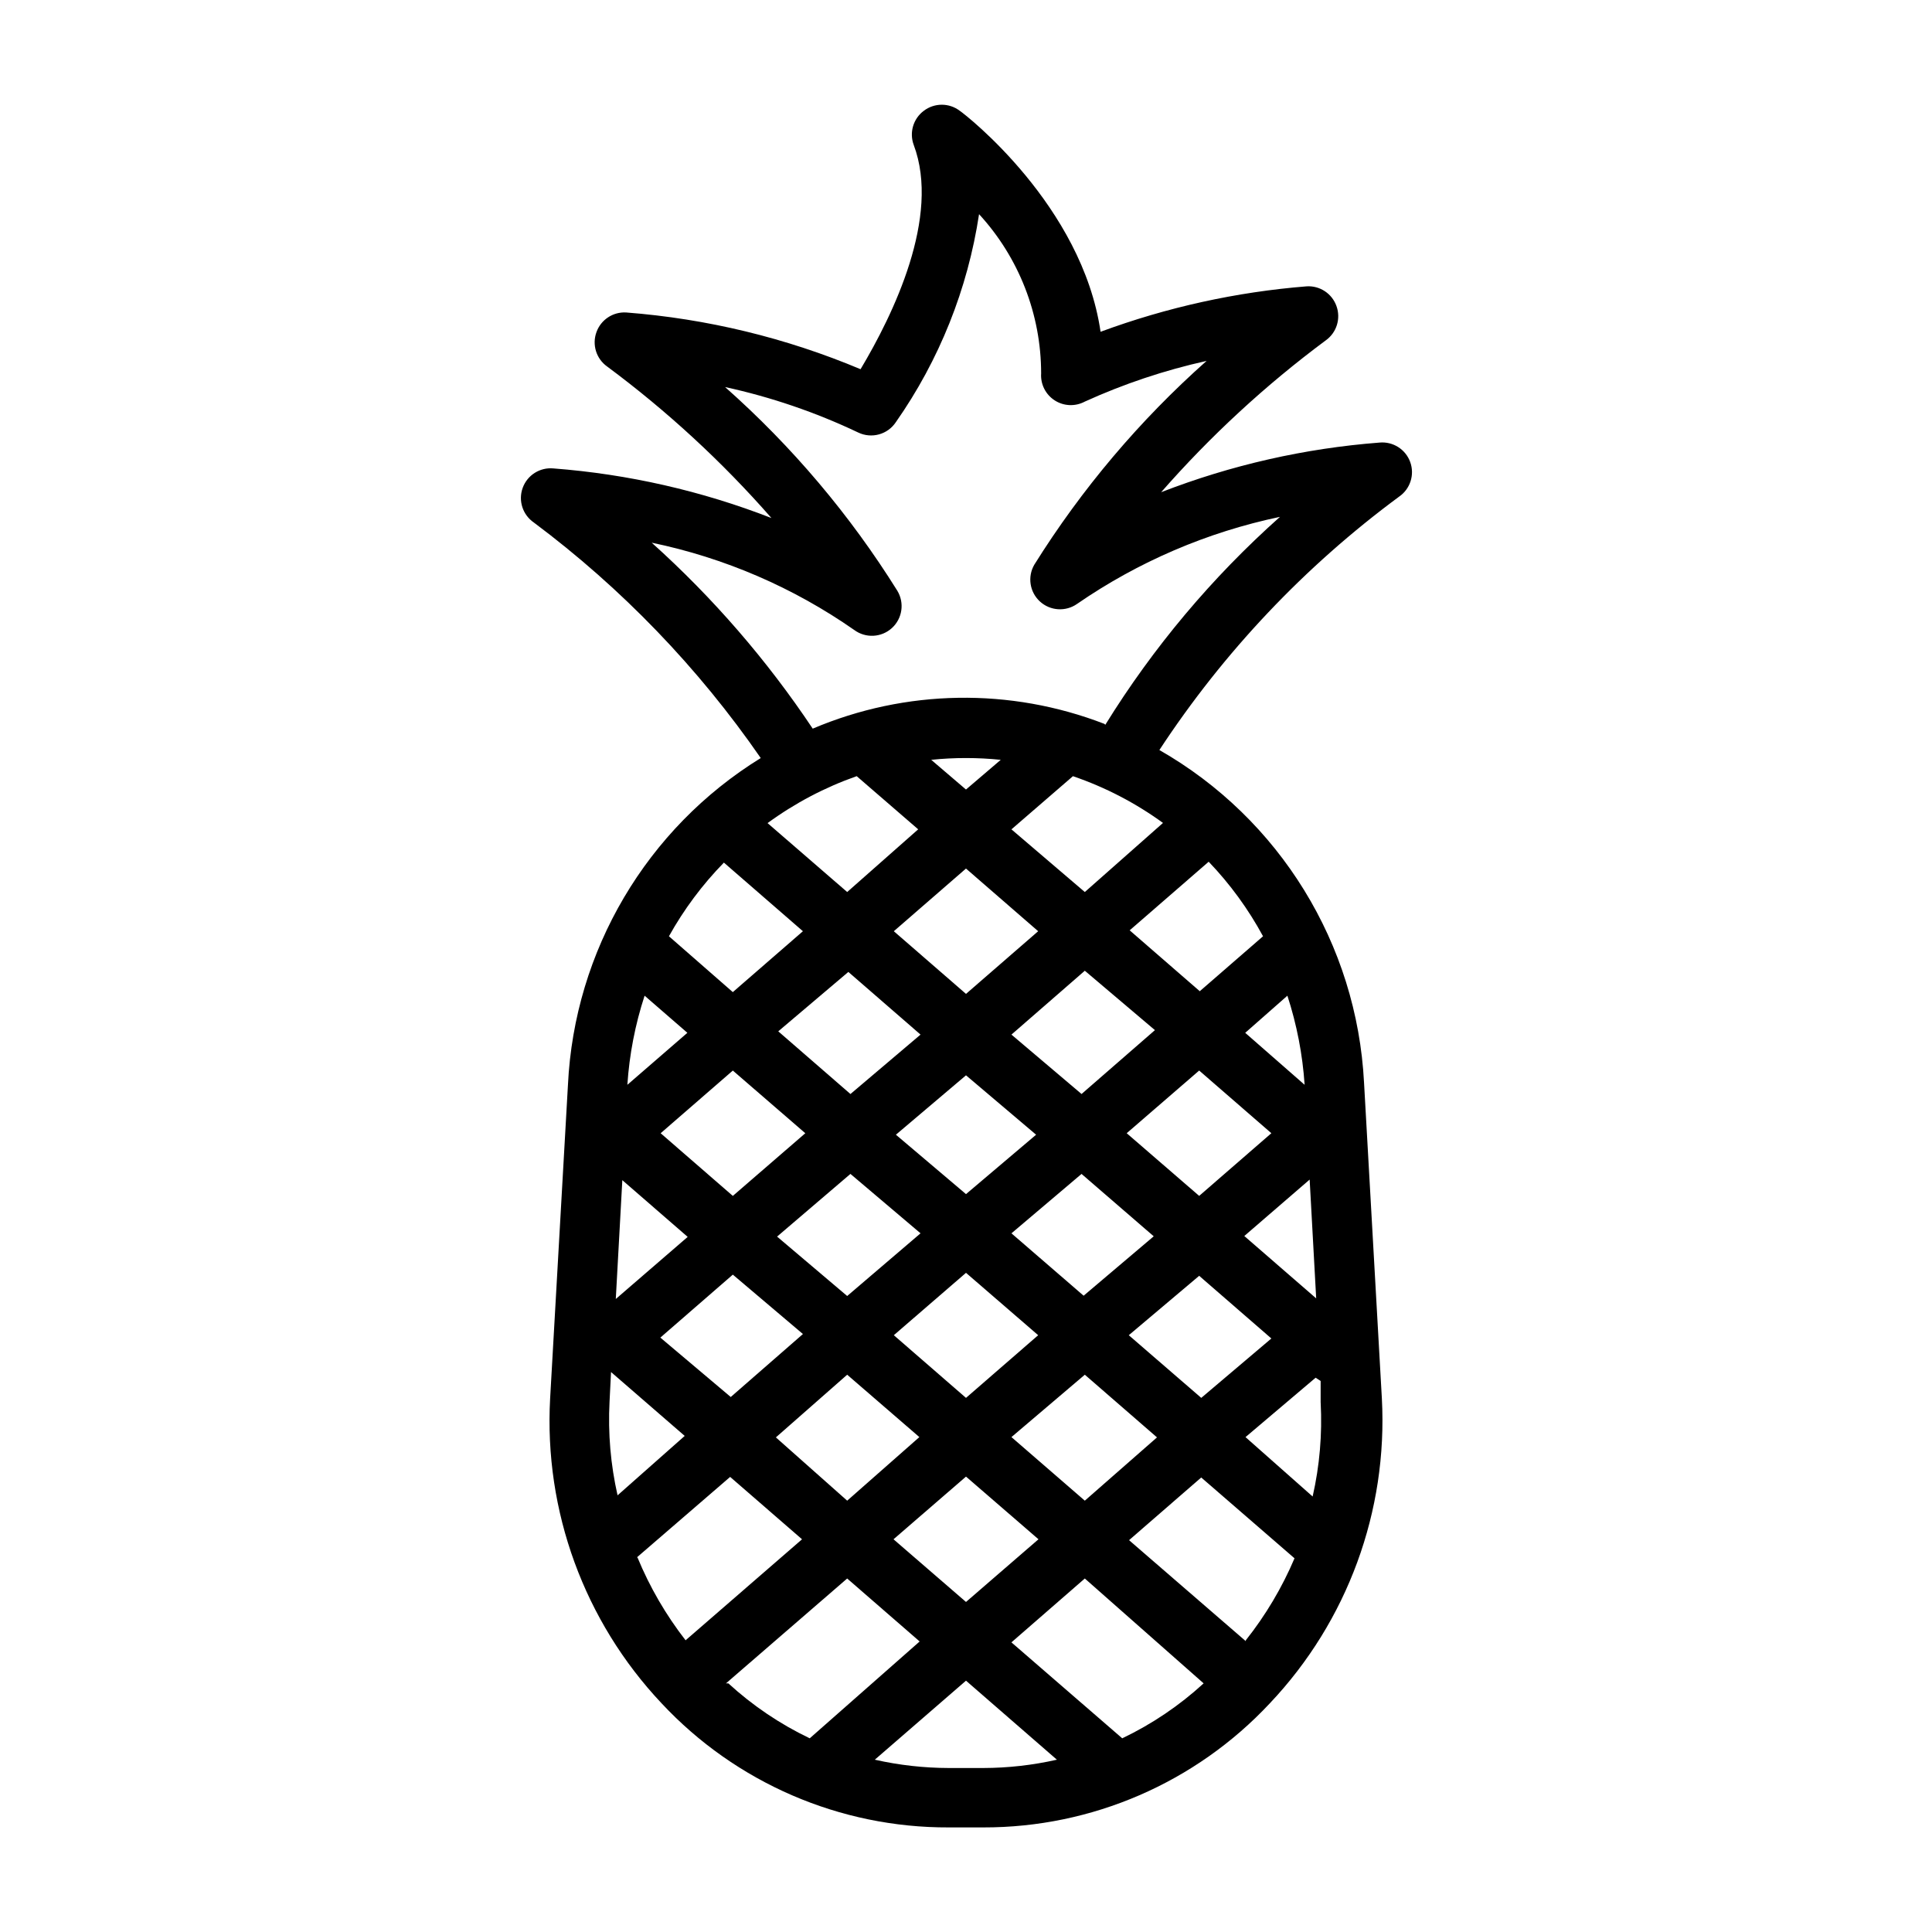 <?xml version="1.0" encoding="UTF-8"?>
<!-- Uploaded to: ICON Repo, www.svgrepo.com, Generator: ICON Repo Mixer Tools -->
<svg fill="#000000" width="800px" height="800px" version="1.1" viewBox="144 144 512 512" xmlns="http://www.w3.org/2000/svg">
 <path d="m509.58 261.29c-19.828 1.527-39.32 5.953-57.859 13.148 13.066-14.918 27.688-28.402 43.609-40.227 2.898-2.059 4.059-5.797 2.836-9.133-1.184-3.285-4.387-5.402-7.875-5.195-18.676 1.496-37.059 5.547-54.629 12.043-4.883-33.453-35.66-57.465-37.316-58.566-2.812-2.141-6.707-2.141-9.523 0-2.805 2.09-3.894 5.773-2.676 9.051 7.164 19.051-5.434 44.949-14.09 59.434-19.766-8.312-40.734-13.387-62.113-15.035-3.484-0.203-6.691 1.91-7.871 5.195-1.223 3.336-0.062 7.078 2.836 9.133 15.895 11.797 30.488 25.254 43.531 40.148-18.508-7.203-37.98-11.633-57.781-13.148-3.57-0.336-6.918 1.781-8.141 5.156-1.223 3.371-0.012 7.141 2.945 9.172 23.297 17.414 43.609 38.496 60.141 62.426-30.266 18.676-49.379 51.07-51.09 86.594l-4.723 83.125c-1.641 29.832 9.031 59.027 29.52 80.77 19.688 21.09 47.273 33.016 76.125 32.906h9.133-0.004c28.797 0.062 56.32-11.859 75.969-32.906 20.547-21.715 31.273-50.914 29.676-80.77l-4.723-83.676c-1.887-36.711-22.324-69.934-54.238-88.168 17.035-25.965 38.543-48.699 63.527-67.148 2.957-2.031 4.168-5.801 2.945-9.176-1.223-3.371-4.57-5.488-8.141-5.152zm-173.74 111.31 20.941 18.184-18.578 16.137-16.926-14.801c3.965-7.125 8.859-13.691 14.562-19.52zm64.156 1.574 19.129 16.609-19.125 16.609-19.129-16.609zm-9.211-28.812h0.004c3.059-0.32 6.133-0.477 9.211-0.473 3.074 0 6.148 0.156 9.207 0.473l-9.211 7.871zm9.215 135.95 19.129 16.531-19.129 16.609-19.129-16.609zm-31.488 6.141-18.578-15.742 19.441-16.613 18.578 15.742zm43.531-16.609 18.578-15.742 19.129 16.531-18.578 15.742zm-12.043-10.391-18.578-15.742 18.578-15.742 18.578 15.742zm-30.621-26.527-19.133-16.613 18.578-15.742 19.129 16.609zm-11.965 10.391-19.207 16.609-19.129-16.609 19.129-16.609zm-19.207 37.473 18.578 15.742-19.129 16.688-18.656-15.742zm30.305 26.523 19.129 16.531-19.129 16.848-18.895-16.77zm31.488 27 19.207 16.609-19.207 16.613-19.211-16.609zm12.043-10.469 19.445-16.531 19.129 16.609-19.129 16.77zm31.094-27 18.656-15.742 19.129 16.609-18.578 15.742zm-0.551-53.531 19.207-16.609 19.129 16.609-19.129 16.609zm-11.965-10.391-18.578-15.742 19.445-16.926 18.578 15.742zm-62.109-53.527-21.098-18.262v-0.004c7.219-5.281 15.176-9.473 23.617-12.438l16.297 14.09zm-53.688 27.473 11.336 9.84-15.902 13.777c0.531-8.031 2.066-15.965 4.566-23.617zm-5.902 48.887 17.32 15.035-19.051 16.453zm-3.387 58.723 0.395-7.871 19.523 16.926-17.789 15.742h-0.004c-1.844-8.129-2.559-16.473-2.125-24.797zm7.242 41.25 24.719-21.332 19.051 16.531-30.859 26.766c-5.223-6.715-9.512-14.102-12.754-21.965zm23.617 33.379 32.117-27.789 19.207 16.688-29.129 25.664c-7.867-3.762-15.137-8.668-21.566-14.562zm68.168 22.434h-9.129c-6.594-0.016-13.168-0.754-19.602-2.203l24.168-20.941 24.09 20.941h-0.004c-6.406 1.453-12.953 2.191-19.523 2.203zm36.84-7.871-29.363-25.426 19.449-16.926 31.488 27.789c-6.43 5.894-13.699 10.801-21.57 14.562zm32.746-25.742-30.938-26.766 19.129-16.609 24.719 21.41h0.004c-3.309 7.789-7.652 15.098-12.91 21.73zm19.836-68.957v5.746h0.008c0.441 8.348-0.273 16.719-2.129 24.875l-17.789-15.742 18.578-15.742zm-1.18-21.883-19.051-16.531 17.32-14.957zm-3.066-56.602-15.742-13.777 11.176-9.84c2.496 7.652 4.027 15.586 4.566 23.617zm-11.02-39.363-16.766 14.562-18.578-16.137 20.941-18.184h-0.004c5.664 5.914 10.512 12.559 14.406 19.758zm-26.293-30.23-20.938 18.504-19.445-16.609 16.297-14.09-0.004-0.004c8.559 2.922 16.625 7.113 23.934 12.438zm-15.742-26.055c-24.953-9.652-52.684-9.199-77.305 1.262-12.105-18.145-26.438-34.703-42.668-49.281 19.281 3.996 37.547 11.871 53.688 23.145 3.023 2.223 7.191 2.004 9.965-0.52 2.773-2.523 3.379-6.656 1.449-9.871-12.539-20.102-27.918-38.289-45.656-54 12.176 2.652 24.008 6.695 35.266 12.043 3.555 1.715 7.828 0.539 10-2.754 11.5-16.422 19.043-35.281 22.039-55.105 10.574 11.508 16.445 26.566 16.453 42.195-0.195 2.856 1.176 5.594 3.582 7.148 2.406 1.555 5.465 1.68 7.992 0.328 10.352-4.707 21.168-8.32 32.273-10.785-17.719 15.73-33.094 33.914-45.656 54.004-1.855 3.195-1.238 7.254 1.488 9.754 2.727 2.496 6.82 2.762 9.848 0.637 16.215-11.18 34.488-19.02 53.766-23.066-18.012 16.039-33.602 34.598-46.289 55.105z"/>
</svg>